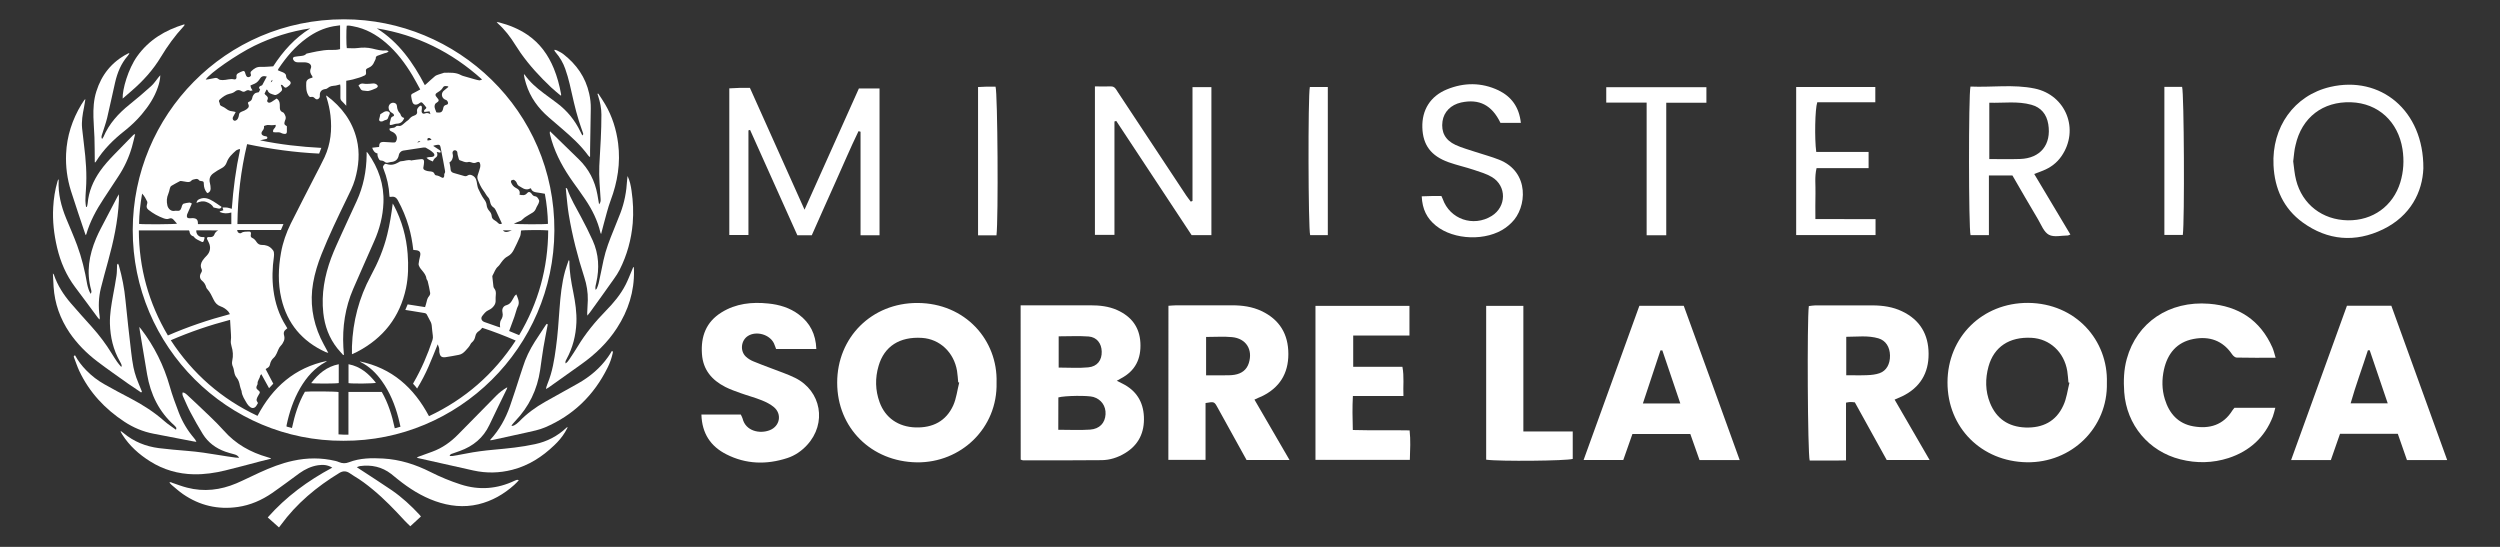 <?xml version="1.0" encoding="utf-8"?>
<!-- Generator: Adobe Illustrator 28.0.0, SVG Export Plug-In . SVG Version: 6.00 Build 0)  -->
<svg version="1.1" id="Capa_1" xmlns="http://www.w3.org/2000/svg" xmlns:xlink="http://www.w3.org/1999/xlink" x="0px" y="0px"
	 viewBox="0 0 320 70" style="enable-background:new 0 0 320 70;" xml:space="preserve">
<rect x="0" y="0" width="320" height="70" fill="#333333" stroke="none"/>
<style type="text/css">
	.st0{fill:#FFFFFF;}
</style>
<g>
	<g>
		<path class="st0" d="M130.64,39.08c0.64,0,1.16,0,1.69,0c2.41,0,4.83,0,7.24,0c1.18,0,2.34,0.12,3.43,0.61
			c1.8,0.81,2.86,2.16,2.97,4.18c0.11,2.04-0.64,3.6-2.49,4.57c-0.13,0.07-0.25,0.15-0.53,0.3c0.3,0.15,0.51,0.26,0.72,0.36
			c1.75,0.87,2.66,2.3,2.75,4.23c0.09,2.01-0.66,3.61-2.41,4.67c-0.92,0.56-1.94,0.89-3,0.9c-3.36,0.04-6.71,0.02-10.07,0.02
			c-0.07,0-0.14-0.04-0.29-0.09C130.64,52.32,130.64,45.78,130.64,39.08z M135.46,55.01c1.45,0,2.77,0.07,4.08-0.02
			c1.22-0.09,1.91-0.86,1.97-1.96c0.06-1.06-0.55-1.92-1.56-2.22c-0.7-0.21-3.67-0.17-4.48,0.06
			C135.46,52.22,135.46,53.56,135.46,55.01z M135.51,43.05c0,1.37,0,2.69,0,4c1.33,0,2.58,0.09,3.8-0.03
			c1.15-0.11,1.74-0.92,1.71-2.02c-0.02-1.04-0.63-1.85-1.68-1.93C138.08,42.98,136.81,43.05,135.51,43.05z"/>
		<path class="st0" d="M127.56,48.97c0.15,5.81-4.55,10.29-10.22,10.21c-5.8-0.09-10.18-4.4-10.18-10.19
			c-0.01-5.81,4.43-10.23,10.28-10.21C123.56,38.8,127.73,43.54,127.56,48.97z M122.78,48.97c-0.04-0.01-0.09-0.03-0.13-0.04
			c-0.05-0.49-0.07-0.98-0.15-1.46c-0.4-2.38-2.22-4.08-4.49-4.22c-2.85-0.18-4.82,1.07-5.55,3.58c-0.46,1.56-0.43,3.13,0.13,4.66
			c0.72,1.99,2.4,3.15,4.59,3.22c2.21,0.07,3.92-0.8,4.84-2.83C122.42,50.98,122.53,49.94,122.78,48.97z"/>
		<path class="st0" d="M269.68,49c0.14,5.77-4.54,10.27-10.26,10.17c-5.78-0.1-10.15-4.43-10.14-10.23
			c0.01-5.8,4.46-10.2,10.32-10.17C265.69,38.82,269.85,43.55,269.68,49z M264.89,48.99c-0.04-0.01-0.08-0.03-0.13-0.04
			c-0.05-0.49-0.07-0.98-0.15-1.46c-0.4-2.43-2.25-4.13-4.58-4.25c-2.83-0.15-4.8,1.15-5.5,3.67c-0.43,1.56-0.42,3.15,0.19,4.66
			c0.81,2.02,2.35,3.06,4.53,3.15c2.2,0.08,3.92-0.77,4.85-2.81C264.53,51.01,264.64,49.97,264.89,48.99z"/>
		<path class="st0" d="M237.42,51.5c-0.24-0.02-0.43-0.05-0.61-0.04c-0.14,0-0.28,0.04-0.52,0.08c0,2.43,0,4.83,0,7.39
			c-1.62,0.04-3.15,0.01-4.65,0.02c-0.26-0.85-0.35-17.95-0.11-19.77c0.27-0.03,0.55-0.09,0.84-0.09c2.45-0.01,4.91-0.01,7.36,0
			c1.29,0.01,2.56,0.19,3.74,0.76c2.29,1.09,3.38,2.96,3.39,5.43c0.02,2.48-1.1,4.34-3.37,5.44c-0.27,0.13-0.55,0.24-0.98,0.43
			c1.49,2.57,2.95,5.09,4.48,7.73c-1.91,0-3.66,0-5.49,0C240.15,56.44,238.78,53.97,237.42,51.5z M236.32,48.03
			c0.99,0,1.85,0.03,2.71-0.01c0.52-0.02,1.06-0.08,1.55-0.25c0.89-0.31,1.36-1.18,1.34-2.27c-0.02-1.08-0.54-1.91-1.47-2.19
			c-1.36-0.4-2.74-0.2-4.13-0.2C236.32,44.8,236.32,46.33,236.32,48.03z"/>
		<path class="st0" d="M149.56,39.14c0.36-0.02,0.69-0.06,1.02-0.06c2.38-0.01,4.76-0.01,7.14,0c1.29,0,2.56,0.17,3.75,0.73
			c2.32,1.1,3.44,2.96,3.44,5.51c0,2.51-1.14,4.32-3.4,5.41c-0.14,0.07-0.28,0.12-0.42,0.18c-0.14,0.06-0.27,0.12-0.52,0.24
			c1.49,2.56,2.95,5.08,4.49,7.73c-1.93,0-3.69,0-5.5,0c-1.24-2.24-2.47-4.49-3.72-6.73c-0.42-0.76-0.43-0.75-1.53-0.56
			c0,2.38,0,4.79,0,7.27c-1.63,0-3.15,0-4.76,0C149.56,52.31,149.56,45.76,149.56,39.14z M154.38,43.13c0,1.65,0,3.22,0,4.91
			c0.81,0,1.55,0.01,2.3,0c0.45-0.01,0.91,0.01,1.35-0.07c0.88-0.15,1.54-0.61,1.82-1.5c0.54-1.73-0.35-3.15-2.16-3.32
			C156.65,43.05,155.59,43.13,154.38,43.13z"/>
		<path class="st0" d="M308.09,58.89c-0.39-1.12-0.77-2.21-1.17-3.36c-2.46,0-4.9,0-7.4,0c-0.39,1.11-0.77,2.21-1.17,3.36
			c-1.66,0-3.3,0-5.09,0c2.4-6.64,4.77-13.19,7.15-19.76c1.92,0,3.76,0,5.68,0c2.37,6.56,4.74,13.11,7.15,19.76
			C311.43,58.89,309.79,58.89,308.09,58.89z M305.63,51.63c-0.79-2.33-1.55-4.56-2.31-6.8c-0.08,0-0.16,0.01-0.23,0.01
			c-0.72,2.25-1.55,4.46-2.21,6.79C302.52,51.63,304.01,51.63,305.63,51.63z"/>
		<path class="st0" d="M222.68,58.89c-1.78,0-3.42,0-5.14,0c-0.38-1.09-0.77-2.19-1.18-3.34c-2.46,0-4.89,0-7.41,0
			c-0.38,1.08-0.76,2.17-1.17,3.33c-1.66,0-3.3,0-5.08,0c2.39-6.61,4.76-13.16,7.14-19.74c1.91,0,3.75,0,5.68,0
			C217.91,45.69,220.28,52.24,222.68,58.89z M212.78,44.85c-0.08,0-0.16,0-0.24,0c-0.74,2.24-1.48,4.47-2.25,6.79
			c1.65,0,3.15,0,4.79,0C214.29,49.31,213.54,47.08,212.78,44.85z"/>
		<path class="st0" d="M286.01,52.2c1.71,0,3.39,0,5.23,0c-0.12,0.43-0.19,0.79-0.32,1.13c-1.04,2.67-2.98,4.42-5.67,5.3
			c-2.02,0.65-4.09,0.69-6.15,0.17c-4.07-1.02-6.9-4.41-7.2-8.6c-0.1-1.44-0.06-2.86,0.33-4.27c1.29-4.67,5.43-7.45,10.53-7.05
			c3.78,0.3,6.55,2.09,8.11,5.61c0.16,0.37,0.25,0.77,0.41,1.3c-1.76,0-3.38,0.02-4.99-0.02c-0.2,0-0.46-0.23-0.59-0.43
			c-1.21-1.77-2.92-2.34-4.94-1.95c-2.13,0.41-3.31,1.86-3.77,3.9c-0.28,1.26-0.28,2.55,0.11,3.81c0.56,1.84,1.71,3.13,3.65,3.47
			c2.05,0.36,3.83-0.15,5-2.04C285.82,52.42,285.92,52.31,286.01,52.2z"/>
		<path class="st0" d="M89.78,53.06c1.78,0,3.39,0,5.04,0c0.08,0.17,0.18,0.34,0.23,0.51c0.39,1.62,2.21,2,3.49,1.49
			c1.28-0.51,1.58-2.04,0.53-2.94c-0.45-0.38-1.01-0.66-1.56-0.88c-0.87-0.35-1.79-0.59-2.68-0.91c-0.67-0.24-1.36-0.48-1.99-0.8
			c-1.72-0.88-2.85-2.19-2.99-4.21c-0.16-2.25,0.52-4.1,2.5-5.33c1.85-1.15,3.89-1.36,6-1.14c1.41,0.14,2.74,0.54,3.89,1.4
			c1.45,1.08,2.18,2.53,2.25,4.42c-1.75,0-3.43,0-5.15,0c-0.1-0.25-0.17-0.5-0.28-0.73c-0.56-1.14-2.25-1.61-3.32-0.94
			c-0.89,0.56-1.05,1.91-0.27,2.65c0.27,0.25,0.61,0.46,0.95,0.6c0.76,0.33,1.55,0.6,2.32,0.9c1.02,0.4,2.07,0.74,3.04,1.22
			c3.36,1.67,4.08,5.82,1.53,8.59c-0.71,0.77-1.55,1.35-2.53,1.67c-2.66,0.87-5.3,0.8-7.81-0.48
			C90.97,57.14,89.85,55.49,89.78,53.06z"/>
		<path class="st0" d="M180.41,42.95c-2.4,0-4.76,0-7.2,0c0,1.38,0,2.63,0,4c2.12,0,4.18,0,6.3,0c0.24,1.28,0.07,2.46,0.13,3.74
			c-2.18,0-4.25,0-6.47,0c-0.08,1.47-0.05,2.83-0.01,4.35c2.42,0.07,4.78,0,7.27,0.05c0.14,1.25,0.07,2.47,0.03,3.77
			c-4.04,0-8.02,0-12.08,0c0-6.54,0-13.09,0-19.71c3.98,0,7.97,0,12.03,0C180.41,40.4,180.41,41.61,180.41,42.95z"/>
		<path class="st0" d="M112.58,30.11c-0.83,0-1.58,0-2.43,0c0-4.45,0-8.85,0-13.25c-0.09-0.02-0.18-0.05-0.26-0.07
			c-1.05,2.16-1.98,4.38-2.97,6.57c-1.01,2.23-2,4.48-3.01,6.75c-0.59,0-1.15,0-1.85,0c-2-4.45-4.02-8.97-6.05-13.48
			c-0.07,0.02-0.14,0.04-0.21,0.06c0,4.43,0,8.86,0,13.39c-0.85,0-1.61,0-2.45,0c0-6.22,0-12.43,0-18.77
			c0.43-0.02,0.87-0.05,1.3-0.06c0.41-0.01,0.83,0,1.34,0c2.3,5.12,4.59,10.23,6.99,15.59c2.38-5.31,4.66-10.39,6.96-15.52
			c0.86,0,1.71,0,2.64,0C112.58,17.57,112.58,23.78,112.58,30.11z"/>
		<path class="st0" d="M152.64,25.72c0-4.83,0-9.66,0-14.57c0.82,0,1.59,0,2.42,0c0,6.32,0,12.61,0,18.95c-0.84,0-1.63,0-2.53,0
			c-3.19-4.83-6.42-9.72-9.65-14.62c-0.08,0.02-0.15,0.05-0.23,0.07c0,4.81,0,9.61,0,14.51c-0.89,0-1.65,0-2.5,0
			c0-6.28,0-12.57,0-19c0.7,0,1.37,0.02,2.03,0c0.53-0.02,0.68,0.4,0.91,0.74c1.77,2.68,3.54,5.36,5.31,8.03
			c1.14,1.73,2.29,3.47,3.44,5.2c0.18,0.27,0.39,0.52,0.58,0.78C152.49,25.78,152.56,25.75,152.64,25.72z"/>
		<path class="st0" d="M310.19,21.54c-0.11,3.02-1.63,6.1-5.17,7.82c-3.54,1.71-7.06,1.44-10.28-0.89
			c-2.45-1.78-3.59-4.33-3.73-7.31c-0.24-4.89,2.64-8.95,7.25-10.03C304.69,9.63,310.24,14.12,310.19,21.54z M293.53,20.66
			c0.11,0.76,0.16,1.59,0.37,2.39c0.79,3.12,3.37,5.1,6.62,5.15c3.19,0.05,5.79-1.82,6.72-4.86c0.42-1.39,0.5-2.8,0.28-4.25
			c-0.56-3.53-3.11-5.88-6.58-6c-3.62-0.13-6.32,1.95-7.11,5.49C293.66,19.22,293.63,19.9,293.53,20.66z"/>
		<path class="st0" d="M265.01,30.02c-0.23,0.1-0.27,0.12-0.3,0.12c-0.83,0-1.8,0.26-2.45-0.09c-0.64-0.34-0.98-1.27-1.39-1.97
			c-1.12-1.88-2.21-3.77-3.28-5.62c-1.02,0-1.95,0-3.01,0c0,2.57,0,5.08,0,7.64c-0.87,0-1.61,0-2.35,0
			c-0.25-0.88-0.27-17.91-0.01-19.02c2.72,0.12,5.49-0.31,8.21,0.25c4.03,0.83,5.77,5.28,3.44,8.66c-0.6,0.87-1.4,1.46-2.37,1.85
			c-0.34,0.14-0.69,0.27-1.12,0.43C261.94,24.87,263.46,27.42,265.01,30.02z M254.63,20.36c1.39,0,2.66,0.03,3.93-0.01
			c2.62-0.08,4.04-1.85,3.62-4.45c-0.21-1.28-0.93-2.15-2.16-2.49c-1.76-0.49-3.56-0.21-5.39-0.26
			C254.63,15.6,254.63,17.89,254.63,20.36z"/>
		<path class="st0" d="M190.23,58.84c0-6.6,0-13.11,0-19.69c1.59,0,3.11,0,4.76,0c0,5.34,0,10.64,0,16.08c2.16,0,4.21,0,6.32,0
			c0,1.27,0,2.39,0,3.51C200.56,58.99,191.97,59.08,190.23,58.84z"/>
		<path class="st0" d="M194.67,15.73c-1,0-1.82,0-2.61,0c-1.1-2.29-2.73-3.11-5.04-2.61c-1.31,0.29-2.21,1.2-2.38,2.41
			c-0.19,1.36,0.33,2.4,1.67,3.02c0.82,0.38,1.7,0.61,2.56,0.9c1,0.33,2.03,0.6,3.01,0.99c3.97,1.56,3.56,6.16,1.61,8.05
			c-0.24,0.24-0.5,0.47-0.77,0.66c-2.42,1.74-6.61,1.61-8.93-0.27c-1.16-0.95-1.73-2.09-1.81-3.75c0.43-0.01,0.87-0.03,1.31-0.04
			c0.41-0.01,0.82,0,1.21,0c0.08,0.18,0.13,0.28,0.17,0.38c0.91,2.59,3.91,3.63,6.27,2.17c1.89-1.18,1.94-3.81,0.04-4.97
			c-0.7-0.42-1.52-0.66-2.3-0.92c-1.07-0.36-2.18-0.6-3.25-0.98c-2.27-0.81-3.3-2.21-3.37-4.44c-0.07-2.25,1.02-4.02,3.15-4.89
			c2.2-0.9,4.43-0.9,6.59,0.12C193.45,12.36,194.45,13.69,194.67,15.73z"/>
		<path class="st0" d="M240.07,28.05c0,0.8,0,1.39,0,2.04c-3.4,0-6.74,0-10.16,0c0-6.3,0-12.58,0-18.95c3.37,0,6.7,0,10.13,0
			c0,0.62,0,1.23,0,1.95c-2.51,0-4.98,0-7.43,0c-0.29,0.87-0.36,4.64-0.13,6.36c2.19,0,4.4,0,6.7,0c0,0.73,0,1.34,0,2.07
			c-2.2,0-4.41,0-6.66,0c-0.27,1.14-0.11,2.19-0.14,3.22c-0.03,1.05-0.01,2.11-0.01,3.3C234.93,28.05,237.44,28.05,240.07,28.05z"/>
		<path class="st0" d="M210.77,13.13c-1.84,0-3.45,0-5.17,0c0-0.68,0-1.29,0-1.97c4.26,0,8.5,0,12.82,0c0,0.64,0,1.26,0,1.99
			c-1.72,0-3.36,0-5.14,0c0,5.72,0,11.32,0,16.96c-0.88,0-1.63,0-2.51,0C210.77,24.48,210.77,18.87,210.77,13.13z"/>
		<path class="st0" d="M169.96,30.1c-0.79,0-1.53,0-2.26,0c-0.25-0.84-0.29-17.85-0.04-18.96c0.74,0,1.48,0,2.3,0
			C169.96,17.47,169.96,23.75,169.96,30.1z"/>
		<path class="st0" d="M277.04,11.12c0.86,0,1.57,0,2.27,0c0.25,0.83,0.33,17.15,0.09,18.95c-0.75,0-1.52,0-2.36,0
			C277.04,23.78,277.04,17.49,277.04,11.12z"/>
		<path class="st0" d="M127.55,30.12c-0.79,0-1.54,0-2.36,0c0-6.33,0-12.61,0-18.98c0.41-0.02,0.77-0.04,1.14-0.05
			c0.37-0.01,0.75,0,1.1,0C127.7,11.93,127.8,28.02,127.55,30.12z"/>
	</g>
	<g>
		<path class="st0" d="M43.96,56.42C29.2,56.49,16.95,44.39,16.99,29.41c0.04-14.62,11.8-26.94,27.03-26.94
			c14.44,0,27.02,11.65,26.94,27.06C70.88,44.52,58.65,56.49,43.96,56.42z M44.6,55.64c0-1.84,0-3.65,0-5.47c1.44,0,2.84,0,4.27,0
			c0.82,1.43,1.31,3,1.66,4.65c0.24-0.07,0.46-0.13,0.73-0.2c-0.09-0.38-0.16-0.75-0.26-1.11c-0.44-1.69-1.09-3.29-2.11-4.72
			c-0.73-1.02-1.6-1.89-2.74-2.45c-0.04-0.02-0.06-0.05-0.1-0.08c4.11,0.85,6.92,3.35,8.86,7.01c4.62-2.18,8.3-5.39,11.1-9.68
			c-1.44-0.62-2.86-1.17-4.28-1.63c-0.15,0.15-0.26,0.31-0.41,0.4c-0.27,0.17-0.42,0.38-0.48,0.69c-0.06,0.3-0.19,0.58-0.44,0.78
			c-0.06,0.05-0.12,0.12-0.16,0.2c-0.16,0.34-0.42,0.59-0.66,0.86c-0.24,0.26-0.5,0.47-0.85,0.53c-0.57,0.11-1.14,0.22-1.71,0.3
			c-0.62,0.08-0.71-0.24-0.79-0.67c-0.01-0.07,0-0.15,0-0.22c0.01-0.27-0.1-0.49-0.2-0.76c-0.4,0.99-0.78,1.93-1.18,2.86
			c-0.41,0.94-0.88,1.85-1.46,2.8c-0.11-0.14-0.18-0.24-0.26-0.33c-0.08-0.1-0.18-0.19-0.26-0.28c0.04-0.07,0.06-0.12,0.08-0.16
			c1-1.73,1.78-3.55,2.41-5.45c0.06-0.19,0.07-0.36,0.04-0.56c-0.07-0.43-0.09-0.86-0.14-1.29c-0.02-0.14-0.05-0.29-0.11-0.41
			c-0.15-0.3-0.32-0.59-0.47-0.9c-0.07-0.16-0.16-0.25-0.34-0.28c-0.53-0.08-1.05-0.17-1.58-0.26c-0.28-0.05-0.57-0.09-0.88-0.14
			c0.11-0.26,0.2-0.48,0.3-0.71c0.76,0.12,1.49,0.23,2.23,0.35c0.08-0.27,0.16-0.5,0.21-0.74c0.05-0.25,0.14-0.48,0.31-0.68
			c0.09-0.1,0.15-0.27,0.13-0.4c-0.08-0.5-0.19-0.99-0.31-1.48c-0.03-0.13-0.15-0.23-0.17-0.36c-0.05-0.43-0.31-0.73-0.56-1.04
			c-0.1-0.12-0.21-0.24-0.29-0.38c-0.07-0.13-0.16-0.3-0.15-0.44c0.03-0.33,0.11-0.67,0.19-1c0.12-0.49-0.05-0.73-0.56-0.77
			C53.12,32,53.01,32,52.9,31.99c-0.12-1.04-0.3-2.04-0.59-3.02c-0.34-1.16-0.8-2.26-1.38-3.32c-0.23-0.42-0.48-0.53-0.96-0.45
			c-0.03,0.01-0.07,0-0.1,0c-0.01-0.04-0.02-0.08-0.02-0.11c-0.06-1.21-0.32-2.38-0.77-3.5c-0.02-0.04-0.04-0.09-0.05-0.14
			c-0.04-0.18,0.08-0.3,0.18-0.41c0.09-0.11,0.2-0.07,0.33-0.03c0.52,0.17,0.99,0.05,1.45-0.22c0.11-0.07,0.23-0.15,0.35-0.15
			c0.45-0.01,0.87-0.25,1.33-0.1c0.02,0.01,0.05-0.01,0.07-0.02c0.39-0.05,0.78-0.12,1.18-0.15c0.27-0.02,0.37,0.09,0.36,0.37
			c-0.01,0.19-0.03,0.38-0.07,0.57c-0.06,0.25-0.04,0.37,0.19,0.48c0.17,0.08,0.37,0.13,0.55,0.14c0.29,0.02,0.56,0.03,0.68,0.37
			c0.02,0.06,0.1,0.13,0.16,0.14c0.29,0.03,0.53,0.15,0.77,0.29c0.16,0.1,0.29-0.02,0.3-0.22c0-0.1-0.01-0.23,0.04-0.31
			c0.1-0.14,0.08-0.27,0.05-0.41c-0.16-0.85-0.3-1.7-0.48-2.54c-0.16-0.72-0.03-0.85-0.97-0.61c-0.01,0-0.02,0.04-0.03,0.05
			c0.26,0.17,0.53,0.34,0.79,0.52c0.11,0.08,0.22,0.17,0.09,0.33c-0.13-0.03-0.24-0.05-0.45-0.09c0.14,0.3,0.11,0.55-0.08,0.68
			c-0.2,0.14-0.33,0.29-0.41,0.54c-0.29-0.13-0.57-0.2-0.82-0.48c0.14-0.04,0.21-0.07,0.28-0.08c0.13-0.01,0.27,0,0.4-0.02
			c0.35-0.05,0.44-0.27,0.2-0.52c-0.13-0.14-0.29-0.25-0.45-0.36c-0.13-0.09-0.28-0.15-0.41-0.24c-0.13-0.1-0.25-0.11-0.4-0.09
			c-0.87,0.14-1.75,0.27-2.62,0.4c-0.23,0.03-0.49,0.29-0.53,0.52c-0.1,0.6-0.43,0.9-1.04,0.94c-0.1,0.01-0.19,0.03-0.28,0.06
			c-0.17,0.06-0.34,0.05-0.48-0.07c-0.15-0.12-0.31-0.18-0.5-0.18c-0.07,0-0.17-0.05-0.21-0.11c-0.15-0.24-0.27-0.5-0.23-0.8
			c-0.31-0.04-0.56-0.33-0.68-0.73c0.15-0.02,0.29-0.03,0.43-0.05c0.15-0.02,0.3-0.03,0.45-0.05c0.02-0.52,0.15-0.65,0.64-0.64
			c0.28,0.01,0.56,0.03,0.84,0.05c0.16,0.01,0.32,0.03,0.47,0.02c0.07,0,0.17-0.05,0.2-0.11c0.21-0.35,0.17-0.73-0.12-1.03
			c-0.12-0.12-0.29-0.22-0.45-0.28c-0.16-0.07-0.27-0.14-0.24-0.37c0.13-0.03,0.25-0.07,0.38-0.08c0.18-0.01,0.32-0.05,0.45-0.19
			c0.06-0.06,0.2-0.09,0.29-0.07c0.26,0.07,0.44-0.06,0.62-0.21c0.14-0.12,0.27-0.24,0.41-0.35c0.12-0.1,0.27-0.18,0.36-0.3
			c0.16-0.21,0.36-0.36,0.61-0.44c0.28-0.09,0.47-0.24,0.4-0.58c-0.02-0.1,0-0.23,0.05-0.32c0.08-0.13,0.18-0.26,0.3-0.34
			c0.14-0.1,0.26-0.03,0.27,0.15c0.01,0.14-0.01,0.29-0.03,0.43c-0.04,0.28,0.15,0.48,0.39,0.38c0.27-0.11,0.49-0.07,0.74,0.09
			c-0.04-0.13-0.08-0.25-0.12-0.37c-0.25,0.03-0.46,0.06-0.67,0.08c-0.15-0.32,0.25-0.31,0.26-0.57c-0.12-0.15-0.26-0.35-0.43-0.52
			c-0.19-0.2-0.23-0.19-0.46-0.03c-0.07,0.05-0.14,0.1-0.22,0.13c-0.33,0.13-0.58,0.02-0.68-0.31c-0.06-0.21-0.11-0.42-0.14-0.64
			c-0.04-0.3,0.01-0.34,0.28-0.47c0.29-0.14,0.57-0.31,0.87-0.47c-0.34-0.61-0.65-1.21-0.99-1.78c-0.93-1.56-2.02-3-3.4-4.19
			c-1.23-1.05-2.6-1.83-4.21-2.12c-0.27-0.05-0.54-0.12-0.81-0.07c-0.07,0.41-0.06,2.6,0.01,2.87c0.46,0,0.92,0.05,1.37-0.01
			c0.65-0.09,1.28-0.08,1.91,0.07c0.58,0.14,1.15,0.3,1.76,0.24c0.09-0.01,0.19,0.05,0.32,0.09c-0.17,0.22-0.37,0.22-0.55,0.27
			c-0.31,0.1-0.62,0.21-0.92,0.33c-0.08,0.03-0.18,0.14-0.17,0.2c0.01,0.24-0.14,0.4-0.22,0.6c-0.13,0.35-0.38,0.59-0.72,0.73
			c-0.33,0.14-0.36,0.19-0.32,0.54c0.04,0.31-0.05,0.41-0.34,0.51C46.34,9.81,46.17,9.88,46,9.93c-0.28,0.09-0.55,0.17-0.83,0.24
			c-0.27,0.07-0.54,0.11-0.85,0.17c0,1.05,0,2.09,0,3.2c-0.23-0.24-0.4-0.44-0.58-0.61c-0.12-0.12-0.17-0.25-0.17-0.42
			c0.01-0.47,0-0.95,0-1.42c0-0.09-0.02-0.18-0.03-0.28c-0.21,0.05-0.38,0.1-0.56,0.14c-0.19,0.03-0.39,0.03-0.58,0.08
			c-0.16,0.04-0.31,0.12-0.44,0.23c-0.1,0.08-0.18,0.13-0.31,0.14c-0.48,0.05-0.75,0.34-0.71,0.83c0.01,0.22-0.06,0.35-0.23,0.45
			c-0.17,0.09-0.3,0.01-0.42-0.11c-0.13-0.13-0.27-0.21-0.46-0.16c-0.18,0.04-0.26-0.05-0.35-0.19c-0.32-0.52-0.3-1.09-0.28-1.66
			c0.01-0.26,0.21-0.43,0.45-0.52C39.78,10,39.9,9.97,40,9.93c0-0.05,0.01-0.08,0-0.1c-0.01-0.03-0.03-0.07-0.05-0.1
			c-0.21-0.3-0.33-0.58-0.17-0.97c0.15-0.35-0.06-0.64-0.44-0.73c-0.09-0.02-0.19-0.05-0.29-0.05c-0.29,0-0.58,0-0.87,0
			c-0.27,0-0.51-0.07-0.64-0.33c-0.1-0.19-0.03-0.34,0.17-0.38c0.22-0.05,0.46-0.06,0.68-0.09c0.29-0.04,0.58-0.03,0.8-0.28
			c0.04-0.05,0.13-0.05,0.2-0.07c0.39-0.08,0.78-0.18,1.17-0.25c0.58-0.1,1.17-0.21,1.76-0.19c0.4,0.01,0.82,0.01,1.21-0.1
			c0-1.01,0-2,0-3.05c-0.3,0.04-0.57,0.07-0.84,0.12c-1.27,0.23-2.4,0.77-3.43,1.52c-1.47,1.06-2.61,2.42-3.61,3.91
			c-0.03,0.05-0.05,0.11-0.09,0.2c0.14,0.06,0.27,0.12,0.4,0.17c0.14,0.06,0.3,0.1,0.43,0.19c0.1,0.07,0.22,0.2,0.22,0.31
			c0,0.31,0.15,0.48,0.39,0.64c0.27,0.18,0.27,0.42,0.03,0.63c-0.07,0.06-0.15,0.13-0.23,0.18c-0.23,0.16-0.3,0.16-0.5-0.05
			c-0.09-0.09-0.14-0.23-0.36-0.2c0.04,0.11,0.08,0.21,0.1,0.31c0.03,0.1,0.07,0.21,0.07,0.31c-0.02,0.24-0.72,0.75-0.94,0.68
			c-0.37-0.12-0.8-0.17-0.94-0.64c-0.01-0.02-0.05-0.03-0.11-0.06c-0.09,0.18-0.17,0.36-0.26,0.53c0.05,0.06,0.09,0.13,0.14,0.17
			c0.23,0.17,0.38,0.33,0.22,0.66c-0.09,0.18,0.09,0.36,0.3,0.32c0.1-0.02,0.2-0.07,0.29-0.13c0.2-0.13,0.4-0.26,0.6-0.4
			c0.28,0.17,0.38,0.43,0.4,0.71c0.02,0.17,0,0.34,0.01,0.51c0.01,0.23,0.09,0.42,0.33,0.52c0.06,0.02,0.14,0.06,0.18,0.11
			c0.2,0.3,0.35,0.6,0.15,0.97c-0.03,0.06-0.05,0.14-0.06,0.21c-0.05,0.24-0.02,0.31,0.2,0.45c0.05,0.03,0.1,0.06,0.1,0.07
			c0,0.26,0,0.47,0,0.68c0,0.22-0.09,0.32-0.31,0.3c-0.13-0.01-0.27-0.04-0.38-0.1c-0.19-0.11-0.38-0.12-0.6-0.1
			c-0.16,0.02-0.32-0.02-0.46-0.03c-0.14-0.42,0.42-0.53,0.31-0.93c-0.18,0.02-0.34,0.05-0.51,0.05c-0.18,0-0.36-0.05-0.54-0.03
			c-0.15,0.01-0.29,0.08-0.44,0.13c0.04,0.26-0.04,0.43-0.18,0.6c-0.26,0.32-0.15,0.59,0.26,0.69c0.05,0.01,0.1,0.01,0.14,0.02
			c0.11,0.02,0.22,0.06,0.21,0.2c-0.01,0.14-0.13,0.15-0.24,0.17c-0.23,0.05-0.47,0.1-0.7,0.15c2.58,0.54,5.19,0.83,7.85,0.97
			c-0.11,0.28-0.19,0.5-0.28,0.73c-3.12-0.15-6.17-0.57-9.22-1.21c-0.81,3.37-1.2,6.75-1.24,10.23c1.96,0,3.9,0,5.89,0
			c-0.12,0.29-0.22,0.52-0.32,0.76c-1.86,0-3.7,0-5.61,0c0.05,0.13,0.06,0.25,0.12,0.3c0.12,0.1,0.28,0.18,0.43,0.07
			c0.28-0.2,0.61-0.14,0.91-0.17c0.26-0.03,0.36,0.11,0.3,0.38c-0.05,0.19-0.01,0.36,0.17,0.43c0.26,0.11,0.42,0.31,0.57,0.54
			c0.15,0.22,0.36,0.36,0.64,0.36c0.5-0.01,0.95,0.12,1.31,0.51c0.13,0.14,0.24,0.27,0.26,0.46c0.02,0.18,0.03,0.36,0,0.54
			c-0.2,1.42-0.25,2.85-0.06,4.28c0.21,1.63,0.71,3.17,1.59,4.56c0.06,0.1,0.12,0.2,0.19,0.32c-0.09,0.07-0.16,0.13-0.23,0.19
			c-0.2,0.16-0.26,0.37-0.21,0.62c0.03,0.13,0.07,0.26,0.07,0.39c0,0.13-0.01,0.27-0.06,0.39c-0.1,0.21-0.21,0.45-0.38,0.61
			c-0.3,0.29-0.38,0.67-0.55,1.01c-0.1,0.19-0.2,0.4-0.36,0.54c-0.27,0.24-0.43,0.52-0.5,0.86c-0.04,0.22-0.15,0.38-0.35,0.48
			c-0.06,0.03-0.12,0.07-0.21,0.13c0.33,0.62,0.65,1.23,0.98,1.87c-0.17,0.18-0.34,0.36-0.54,0.58c-0.34-0.62-0.66-1.2-0.99-1.8
			c-0.07,0.1-0.15,0.16-0.16,0.23c-0.05,0.36-0.37,0.63-0.32,1.02c0.01,0.06-0.05,0.13-0.08,0.2c-0.13,0.29-0.1,0.4,0.14,0.59
			c0.28,0.22,0.28,0.31,0.09,0.59c-0.13,0.2-0.24,0.42-0.28,0.65c-0.02,0.12,0.11,0.27,0.18,0.42c-0.06,0.11-0.13,0.22-0.2,0.34
			c-0.19,0.31-0.51,0.39-0.8,0.17c-0.16-0.12-0.31-0.28-0.41-0.45c-0.28-0.5-0.64-0.98-0.69-1.59c-0.01-0.07-0.05-0.14-0.07-0.2
			c-0.05-0.17-0.12-0.34-0.15-0.52c-0.07-0.36-0.17-0.71-0.41-1c-0.18-0.21-0.26-0.46-0.31-0.73c-0.05-0.23-0.07-0.46-0.17-0.67
			c-0.12-0.26-0.14-0.51-0.08-0.78c0.14-0.63,0.09-1.25-0.1-1.86c-0.07-0.23-0.11-0.49-0.08-0.72c0.07-0.5-0.02-0.99-0.03-1.49
			c-0.01-0.37-0.05-0.75-0.07-1.15c-2.6,0.68-5.12,1.54-7.59,2.61c2.81,4.3,6.49,7.51,11.1,9.68c1.94-3.68,4.77-6.17,8.88-7.03
			c-0.06,0.07-0.14,0.13-0.22,0.17c-0.67,0.36-1.25,0.83-1.78,1.38c-0.55,0.58-1.02,1.24-1.42,1.93c-0.86,1.49-1.39,3.09-1.74,4.76
			c-0.01,0.04,0,0.09,0,0.16c0.23,0.06,0.45,0.12,0.69,0.19c0.35-1.65,0.83-3.22,1.66-4.65c0.54-0.07,4.01-0.04,4.3,0.04
			c0,1.79,0,3.59,0,5.42C43.8,55.64,44.17,55.64,44.6,55.64z M25.13,29.48c-0.06,0.46,0.31,0.86,0.74,0.86c0.36,0,0.36,0,0.25,0.36
			c0,0.01-0.01,0.02-0.01,0.04c-0.08,0.28-0.16,0.3-0.4,0.16c-0.31-0.18-0.69-0.27-0.9-0.61c-0.01-0.02-0.04-0.03-0.06-0.03
			c-0.31-0.1-0.47-0.33-0.5-0.65c0-0.04-0.05-0.08-0.07-0.12c-2.13,0-4.25,0-6.41,0c0.02,4.83,1.26,9.3,3.72,13.45
			c2.58-1.12,5.2-2.01,7.94-2.73c-0.09-0.14-0.14-0.26-0.22-0.35c-0.27-0.29-0.59-0.51-0.96-0.64c-0.43-0.15-0.71-0.45-0.9-0.85
			c-0.24-0.49-0.46-0.99-0.84-1.39c-0.06-0.06-0.1-0.14-0.12-0.22c-0.09-0.34-0.26-0.61-0.54-0.84c-0.31-0.26-0.33-0.66-0.1-1.01
			c0.1-0.16,0.13-0.3,0.05-0.48c-0.19-0.4-0.08-0.77,0.14-1.1c0.15-0.23,0.35-0.43,0.54-0.63c0.43-0.45,0.53-1.07,0.25-1.64
			c-0.08-0.15-0.16-0.3-0.22-0.45c-0.06-0.15,0.01-0.26,0.18-0.27c0.08-0.01,0.17,0.01,0.25,0.01c0.22-0.01,0.41-0.09,0.49-0.31
			c0.09-0.26,0.26-0.43,0.5-0.55C27,29.48,26.08,29.48,25.13,29.48z M70.17,29.49c-0.64-0.07-3.24-0.05-3.48,0.02
			c-0.04,0.26-0.02,0.53-0.12,0.75c-0.25,0.59-0.53,1.17-0.82,1.74c-0.17,0.34-0.42,0.63-0.76,0.81c-0.34,0.17-0.57,0.44-0.79,0.73
			c-0.15,0.19-0.27,0.42-0.45,0.57c-0.37,0.32-0.48,0.78-0.71,1.17c-0.02,0.04-0.03,0.1-0.02,0.14c0.04,0.42,0.09,0.84,0.14,1.26
			c0.01,0.09,0.06,0.19,0.12,0.26c0.2,0.25,0.21,0.53,0.18,0.83c-0.02,0.23-0.03,0.46-0.02,0.69c0.01,0.24-0.05,0.45-0.19,0.65
			c-0.18,0.27-0.43,0.46-0.72,0.59c-0.35,0.15-0.57,0.45-0.79,0.73c-0.25,0.3-0.1,0.66,0.27,0.79c0.56,0.19,1.12,0.39,1.68,0.59
			c0.1,0.03,0.2,0.06,0.33,0.1c-0.01-0.17-0.04-0.3-0.03-0.43c0.02-0.18,0.04-0.37,0.13-0.51c0.2-0.3,0.28-0.61,0.2-0.96
			c-0.02-0.07-0.02-0.14-0.03-0.22c-0.01-0.35,0.19-0.64,0.52-0.72c0.34-0.09,0.57-0.31,0.73-0.61c0.11-0.19,0.21-0.38,0.33-0.57
			c0.04-0.06,0.11-0.11,0.22-0.21c0.22,0.56,0.49,1.06,0.15,1.63c-0.06,0.1-0.08,0.23-0.12,0.34c-0.09,0.3-0.18,0.6-0.28,0.9
			c-0.21,0.6-0.44,1.2-0.67,1.82c0.42,0.18,0.84,0.35,1.28,0.53C68.91,38.77,70.14,34.31,70.17,29.49z M30.73,19.15
			c-0.02-0.03-0.05-0.05-0.07-0.08c-0.15,0.07-0.33,0.1-0.45,0.2c-0.48,0.43-0.96,0.86-1.18,1.49c-0.12,0.36-0.35,0.62-0.7,0.79
			c-0.35,0.17-0.67,0.39-0.99,0.61c-0.45,0.31-0.61,0.73-0.47,1.27c0.06,0.23,0.09,0.48,0.09,0.72c0,0.26-0.13,0.46-0.39,0.57
			c-0.05-0.04-0.11-0.07-0.14-0.12c-0.22-0.3-0.33-0.64-0.34-1.02c0-0.34-0.03-0.37-0.36-0.41c-0.08-0.01-0.19-0.02-0.23-0.08
			c-0.13-0.17-0.28-0.22-0.48-0.17c-0.17,0.05-0.4,0.06-0.5,0.18c-0.19,0.23-0.4,0.22-0.65,0.18c-0.18-0.03-0.36-0.07-0.54-0.09
			c-0.1-0.01-0.23-0.05-0.31,0c-0.36,0.18-0.7,0.38-1.05,0.58c-0.15,0.08-0.2,0.23-0.24,0.39c-0.05,0.22-0.1,0.45-0.19,0.66
			c-0.21,0.48-0.23,0.96-0.12,1.46c0.1,0.46,0.49,0.8,0.94,0.71c0.08-0.02,0.17-0.02,0.25-0.01c0.39,0.05,0.5-0.07,0.63-0.44
			c0.03-0.08,0.03-0.17,0.07-0.24c0.05-0.09,0.11-0.21,0.19-0.23c0.24-0.07,0.49-0.12,0.74-0.14c0.1-0.01,0.2,0.07,0.32,0.12
			c-0.21,0.49-0.41,0.93-0.6,1.37c-0.01,0.03-0.02,0.07-0.03,0.11c-0.05,0.28,0.05,0.41,0.34,0.41c0.13,0,0.27-0.02,0.4-0.02
			c0.5,0.02,0.68,0.22,0.66,0.72c0,0.01,0.01,0.02,0.03,0.05c1.4,0,2.81,0,4.25,0c0-0.5,0-0.98,0-1.49c-0.51,0.15-1,0.15-1.47-0.06
			c0-0.03-0.01-0.05-0.01-0.08c0.15-0.05,0.31-0.1,0.46-0.15c-0.04-0.11-0.07-0.21-0.11-0.35c0.22,0,0.42-0.02,0.6,0.01
			c0.19,0.03,0.38,0.1,0.59,0.16C29.86,24.13,30.19,21.63,30.73,19.15z M61.71,10.18c-3.91-3.53-8.36-5.72-13.48-6.55
			c2.82,1.77,4.64,4.38,6.15,7.27c0.08-0.07,0.13-0.11,0.19-0.16c0.37-0.33,0.73-0.68,1.11-0.99c0.13-0.11,0.32-0.16,0.48-0.22
			c0.18-0.07,0.36-0.12,0.54-0.17c0.06-0.02,0.11-0.05,0.17-0.05c0.72,0,1.46-0.07,2.13,0.3c0.18,0.1,0.39,0.14,0.58,0.2
			c0.41,0.12,0.81,0.24,1.22,0.35c0.19,0.05,0.37,0.1,0.57,0.13C61.45,10.29,61.54,10.23,61.71,10.18z M39.72,3.63
			C37.2,4,34.82,4.76,32.54,5.87c-2.24,1.1-5.75,3.53-6.21,4.32c0.12-0.02,0.23-0.02,0.34-0.04c0.27-0.05,0.55-0.1,0.82-0.16
			c0.17-0.04,0.32-0.01,0.44,0.1c0.17,0.16,0.36,0.15,0.57,0.16c0.49,0.01,0.97-0.22,1.47-0.09c0.21,0.05,0.33-0.11,0.3-0.33
			c-0.03-0.19,0.03-0.35,0.19-0.44c0.19-0.12,0.41-0.21,0.62-0.29c0.13-0.05,0.23,0.02,0.28,0.16c0.04,0.14,0.08,0.28,0.14,0.41
			c0.09,0.19,0.24,0.25,0.42,0.18c0.17-0.07,0.25-0.18,0.18-0.37c-0.05-0.13-0.05-0.26,0.07-0.37c0.33-0.31,0.67-0.57,1.18-0.55
			c0.54,0.02,1.08-0.04,1.62-0.07C36.23,6.55,37.74,4.86,39.72,3.63z M33.3,11.46c-0.2-0.2-0.19-0.33,0.02-0.45
			c0.08-0.05,0.21-0.06,0.25-0.12c0.2-0.35,0.39-0.71,0.58-1.09c-0.38-0.1-0.65-0.08-0.86,0.25c-0.17,0.26-0.37,0.51-0.67,0.65
			c-0.17,0.08-0.35,0.15-0.56,0.24c0.02,0.1,0.03,0.2,0.07,0.3c0.04,0.1,0.11,0.18,0.2,0.33c-0.15,0.02-0.27,0.08-0.33,0.04
			c-0.21-0.13-0.39-0.07-0.57,0.05c-0.18,0.12-0.34,0.11-0.53-0.01c-0.25-0.16-0.54-0.17-0.78,0.03c-0.21,0.18-0.45,0.27-0.72,0.32
			c-0.49,0.1-0.88,0.4-1.25,0.72c-0.12,0.1-0.17,0.23-0.07,0.39c0.03,0.05,0.05,0.11,0.05,0.17c0.01,0.19,0.13,0.26,0.29,0.33
			c0.19,0.08,0.37,0.19,0.53,0.31c0.23,0.18,0.46,0.3,0.75,0.32c0.15,0.01,0.29,0.06,0.47,0.1c-0.12,0.23-0.22,0.41-0.32,0.59
			c-0.08,0.14-0.09,0.28-0.01,0.41c0.04,0.06,0.13,0.11,0.2,0.12c0.18,0,0.39-0.18,0.44-0.36c0.04-0.12,0.1-0.23,0.1-0.35
			c0-0.29,0.19-0.39,0.41-0.48c0.19-0.07,0.39-0.15,0.55-0.27c0.34-0.24,0.38-0.41,0.2-0.79c-0.01-0.02,0-0.05,0-0.08
			c0.03-0.03,0.06-0.07,0.1-0.09c0.26-0.09,0.41-0.25,0.46-0.55c0.03-0.19,0.16-0.39,0.31-0.52c0.12-0.11,0.33-0.11,0.52-0.17
			C33.18,11.7,33.23,11.59,33.3,11.46z M57.53,20.78c0.05,0.3,0.13,0.59,0.14,0.87c0.01,0.28,0.16,0.42,0.4,0.49
			c0.44,0.13,0.88,0.25,1.32,0.38c0.16,0.05,0.3,0.05,0.45-0.05c0.23-0.16,0.45-0.11,0.68,0.02c0.43,0.24,0.49,0.68,0.55,1.09
			c0.04,0.26,0.09,0.49,0.22,0.72c0.09,0.16,0.15,0.33,0.24,0.49c0.13,0.24,0.26,0.49,0.43,0.71c0.18,0.23,0.3,0.47,0.33,0.75
			c0.03,0.29,0.15,0.54,0.34,0.75c0.18,0.2,0.29,0.41,0.31,0.68c0.02,0.26,0.18,0.41,0.39,0.53c0.15,0.09,0.3,0.2,0.42,0.33
			c0.14,0.15,0.29,0.19,0.5,0.08c-0.26-0.56-0.51-1.11-0.77-1.66c-0.07-0.15-0.17-0.32-0.3-0.4c-0.3-0.19-0.4-0.46-0.46-0.78
			c-0.03-0.17-0.1-0.37-0.21-0.49c-0.26-0.26-0.4-0.6-0.62-0.88c-0.32-0.42-0.53-0.9-0.72-1.38c-0.09-0.22-0.09-0.44,0-0.67
			c0.11-0.31,0.2-0.62,0.29-0.94c0.03-0.12,0.03-0.26,0.01-0.39c-0.04-0.29-0.2-0.38-0.46-0.25c-0.23,0.12-0.43,0.1-0.66,0.01
			c-0.13-0.05-0.29-0.09-0.42-0.05c-0.4,0.11-0.71-0.13-1.06-0.22c-0.06-0.01-0.12-0.1-0.14-0.16c-0.06-0.18-0.11-0.37-0.15-0.55
			c-0.03-0.12-0.02-0.24-0.05-0.36c-0.05-0.16-0.24-0.25-0.38-0.21c-0.17,0.05-0.22,0.18-0.23,0.33c0,0.09,0.04,0.19,0.05,0.28
			C58.01,20.23,57.83,20.63,57.53,20.78z M66.49,24.92c0.4,0.09,0.72,0.12,0.98-0.2c0.18-0.21,0.34-0.19,0.52,0.01
			c0.03,0.04,0.06,0.07,0.09,0.11c0.1,0.16,0.22,0.26,0.43,0.29c0.26,0.03,0.39,0.29,0.49,0.5c0.05,0.11-0.02,0.3-0.08,0.44
			c-0.08,0.2-0.23,0.37-0.3,0.58c-0.09,0.24-0.23,0.43-0.44,0.56c-0.29,0.18-0.59,0.34-0.87,0.53c-0.14,0.09-0.28,0.19-0.39,0.31
			c-0.12,0.13-0.24,0.22-0.41,0.27c-0.23,0.08-0.46,0.19-0.74,0.31c0.36,0.1,4.01,0.1,4.37,0.02c-0.03-1.3-0.16-2.59-0.4-3.85
			c-0.37-0.06-0.7-0.13-1.04-0.17c-0.34-0.04-0.61-0.15-0.73-0.49c-0.01-0.02-0.04-0.02-0.08-0.04c-0.41,0.26-0.8,0.12-1.18-0.13
			c-0.05-0.03-0.1-0.07-0.15-0.09c-0.21-0.09-0.34-0.24-0.42-0.47c-0.05-0.15-0.18-0.28-0.32-0.37c-0.07-0.05-0.24-0.02-0.33,0.03
			c-0.12,0.07-0.1,0.21-0.05,0.33c0.12,0.28,0.3,0.5,0.57,0.64C66.37,24.21,66.63,24.44,66.49,24.92z M18.19,24.78
			c-0.23,1.34-0.38,2.6-0.39,3.88c0.58,0.08,4.6,0.05,4.86-0.03c-0.15-0.17-0.3-0.34-0.45-0.51c-0.15-0.17-0.33-0.23-0.55-0.14
			c-0.24,0.1-0.46,0.05-0.7-0.03c-0.71-0.26-1.36-0.62-1.95-1.09c-0.22-0.17-0.29-0.37-0.21-0.64c0.04-0.14,0.09-0.31,0.04-0.42
			C18.67,25.47,18.52,25.12,18.19,24.78z M57.39,11.13c-0.01-0.03-0.03-0.06-0.04-0.08c-0.24-0.03-0.52-0.12-0.67,0.17
			c-0.15,0.27-0.38,0.43-0.63,0.58c-0.38,0.21-0.4,0.39-0.1,0.71c0.28,0.29,0.27,0.44-0.08,0.65c-0.14,0.08-0.2,0.18-0.23,0.33
			c-0.07,0.34,0.13,0.6,0.21,0.89c0.57,0.09,0.79,0,0.89-0.57c0.04-0.24,0.19-0.35,0.41-0.4c0.14-0.03,0.22-0.13,0.2-0.26
			c-0.02-0.11-0.08-0.22-0.16-0.3c-0.06-0.06-0.18-0.07-0.26-0.12c-0.47-0.27-0.49-0.88-0.05-1.18
			C57.06,11.41,57.22,11.27,57.39,11.13z M65.52,29.48c-0.43,0-0.78,0-1.15,0C64.61,29.76,64.85,29.77,65.52,29.48z M55.24,17.9
			c-0.13-0.16-0.23-0.28-0.41-0.23c-0.14,0.04-0.15,0.16-0.1,0.32C54.89,17.96,55.05,17.93,55.24,17.9z M53.82,18.15
			c-0.18-0.13-0.27-0.07-0.41,0.09C53.58,18.2,53.67,18.18,53.82,18.15z M34.86,10.21c-0.05,0.06-0.1,0.09-0.13,0.14
			c-0.03,0.04-0.04,0.1-0.07,0.19C34.86,10.4,34.86,10.4,34.86,10.21z"/>
		<path class="st0" d="M66.41,61.47c-0.2,0.21-0.38,0.42-0.59,0.6c-1.33,1.19-2.84,2.06-4.59,2.48c-1.87,0.44-3.71,0.24-5.51-0.4
			c-1.77-0.63-3.33-1.62-4.79-2.79c-0.28-0.23-0.56-0.46-0.85-0.69c-1.19-0.92-2.54-1.21-4.01-1.01c-0.11,0.02-0.22,0.07-0.4,0.14
			c0.17,0.12,0.28,0.19,0.39,0.26c1.37,0.9,2.75,1.78,4.1,2.7c1.29,0.89,2.44,1.95,3.51,3.1c0.07,0.07,0.12,0.15,0.21,0.25
			c-0.46,0.42-0.91,0.84-1.36,1.25c-0.25-0.25-0.5-0.47-0.72-0.71c-1.29-1.4-2.61-2.78-4.08-3.99c-0.76-0.63-1.54-1.22-2.39-1.72
			c-0.2-0.12-0.39-0.25-0.58-0.38c-0.43-0.29-0.85-0.3-1.3-0.03c-2.91,1.77-5.49,3.91-7.51,6.68c-0.06,0.09-0.13,0.17-0.23,0.3
			c-0.48-0.42-0.95-0.84-1.44-1.28c2.35-2.66,5.14-4.7,8.26-6.37c-0.6-0.37-1.2-0.4-1.81-0.31c-0.88,0.13-1.67,0.51-2.39,1.02
			c-0.57,0.41-1.13,0.83-1.7,1.25c-0.6,0.43-1.19,0.87-1.8,1.29c-1.33,0.91-2.78,1.55-4.38,1.78c-2.55,0.37-4.9-0.18-7.02-1.64
			c-0.51-0.35-0.97-0.77-1.44-1.16c-0.11-0.09-0.2-0.2-0.31-0.33c0.16-0.09,0.27,0,0.37,0.04c0.63,0.21,1.25,0.46,1.9,0.62
			c2.16,0.56,4.26,0.31,6.3-0.55c1-0.43,1.98-0.93,2.97-1.38c1.38-0.63,2.79-1.19,4.28-1.51c1.82-0.4,3.63-0.41,5.44,0.02
			c0.15,0.04,0.3,0.08,0.45,0.15c0.42,0.18,0.85,0.19,1.27,0.02c1.42-0.55,2.89-0.56,4.37-0.48c2.16,0.12,4.16,0.76,6.08,1.73
			c1.25,0.63,2.53,1.16,3.86,1.59c2.38,0.77,4.68,0.58,6.93-0.49C66.05,61.47,66.19,61.35,66.41,61.47z"/>
		<path class="st0" d="M65.54,54.52c0.22-0.02,0.4-0.13,0.58-0.27c0.12-0.09,0.23-0.19,0.33-0.29c0.98-1.02,2.12-1.85,3.35-2.54
			c1.39-0.79,2.8-1.55,4.19-2.34c1.52-0.86,2.83-1.96,3.84-3.39c0.09-0.13,0.18-0.26,0.26-0.39c0.08-0.13,0.16-0.26,0.24-0.39
			c0.18,0.09,0.11,0.22,0.09,0.32c-0.14,0.64-0.36,1.26-0.66,1.85c-1.74,3.51-4.37,6.07-7.98,7.62c-0.78,0.33-1.6,0.49-2.41,0.67
			c-1.44,0.32-2.89,0.64-4.33,0.95c-0.09,0.02-0.19,0.02-0.29,0.04c0-0.04,0-0.07,0.01-0.08c1.16-1.25,1.96-2.71,2.52-4.3
			c0.46-1.3,0.87-2.62,1.3-3.94c0.11-0.35,0.24-0.69,0.34-1.03c0.36-1.17,0.89-2.26,1.54-3.28c0.45-0.7,0.92-1.4,1.38-2.1
			c0.04-0.07,0.1-0.12,0.15-0.18c0.18,0.05,0.11,0.16,0.09,0.24c-0.17,0.93-0.37,1.85-0.52,2.78c-0.16,0.96-0.28,1.92-0.42,2.88
			c-0.37,2.53-1.43,4.71-3.2,6.56c-0.17,0.17-0.31,0.36-0.47,0.55C65.5,54.47,65.52,54.49,65.54,54.52z"/>
		<path class="st0" d="M9.61,45.49c0.38,0.7,0.87,1.34,1.43,1.91c0.69,0.71,1.47,1.31,2.33,1.79c1.12,0.63,2.25,1.24,3.39,1.83
			c1.54,0.81,2.99,1.74,4.3,2.9c0.44,0.39,0.95,0.7,1.47,1.09c0.02-0.13,0.06-0.21,0.04-0.25c-0.07-0.11-0.16-0.22-0.25-0.3
			c-1.97-1.75-3.05-3.98-3.49-6.54c-0.32-1.87-0.63-3.75-0.94-5.63c-0.02-0.12-0.03-0.24-0.06-0.44c0.11,0.13,0.18,0.2,0.23,0.27
			c1.69,2.21,2.91,4.66,3.67,7.34c0.32,1.14,0.74,2.26,1.16,3.36c0.46,1.19,1.12,2.29,1.95,3.26c0.12,0.14,0.22,0.28,0.3,0.48
			c-0.16-0.03-0.32-0.05-0.48-0.08c-1.68-0.32-3.35-0.65-5.03-0.97c-1.34-0.26-2.57-0.78-3.71-1.53c-2.49-1.64-4.47-3.75-5.76-6.47
			c-0.27-0.57-0.46-1.17-0.69-1.76C9.43,45.63,9.41,45.52,9.61,45.49z"/>
		<path class="st0" d="M15.11,33.74c0.05,0.11,0.09,0.18,0.11,0.26c0.41,1.45,0.7,2.92,0.84,4.42c0.22,2.22,0.47,4.43,0.73,6.65
			c0.07,0.65,0.17,1.3,0.29,1.94c0.09,0.45,0.22,0.89,0.37,1.33c0.21,0.58,0.46,1.15,0.69,1.72c0.01,0.03,0.01,0.07,0.02,0.11
			c-0.12,0.12-0.2,0-0.28-0.06c-0.5-0.34-1.01-0.67-1.51-1.02c-1.31-0.94-2.64-1.85-3.92-2.83c-1.37-1.04-2.57-2.25-3.55-3.68
			C7.7,40.8,7,38.85,6.86,36.71C6.83,36.17,6.8,35.63,6.77,35c0.08,0.09,0.11,0.11,0.12,0.14c0.47,1.39,1.25,2.6,2.2,3.7
			c0.88,1.02,1.78,2.02,2.68,3.02c0.94,1.05,1.79,2.17,2.52,3.37c0.23,0.37,0.46,0.74,0.71,1.1c0.14,0.21,0.32,0.39,0.53,0.65
			c0.02-0.14,0.06-0.2,0.04-0.25c-0.06-0.16-0.13-0.31-0.22-0.46c-0.86-1.5-1.23-3.12-1.28-4.83c-0.03-1.25,0.19-2.46,0.41-3.68
			c0.15-0.82,0.31-1.64,0.43-2.47c0.06-0.39,0.05-0.8,0.07-1.2C14.98,33.99,14.94,33.86,15.11,33.74z"/>
		<path class="st0" d="M72.39,46.52c0.2-0.13,0.34-0.29,0.45-0.47c0.37-0.56,0.75-1.11,1.09-1.68c1.01-1.68,2.25-3.19,3.62-4.59
			c0.98-1,1.88-2.07,2.52-3.32c0.3-0.58,0.53-1.2,0.79-1.8c0.07-0.15,0.13-0.31,0.19-0.46c0.03,0,0.05,0,0.08,0
			c0.01,0.15,0.02,0.29,0.02,0.44c0.05,2.68-0.73,5.11-2.18,7.35c-1.2,1.86-2.77,3.36-4.57,4.64c-1.36,0.97-2.73,1.94-4.09,2.91
			c-0.12,0.08-0.24,0.15-0.42,0.26c0.02-0.13,0.03-0.21,0.05-0.28c0.05-0.15,0.1-0.3,0.16-0.45c0.6-1.46,0.85-3,1.06-4.56
			c0.23-1.66,0.34-3.33,0.46-5c0.12-1.62,0.28-3.24,0.71-4.81c0.13-0.46,0.3-0.91,0.46-1.39c0.06,0.05,0.09,0.06,0.09,0.08
			c-0.01,1.38,0.24,2.73,0.51,4.07c0.25,1.26,0.44,2.53,0.39,3.83c-0.07,1.66-0.47,3.23-1.27,4.69
			C72.36,46.27,72.36,46.27,72.39,46.52z"/>
		<path class="st0" d="M57.55,58.37c0.13,0,0.23,0.01,0.33,0c0.58-0.1,1.17-0.19,1.75-0.31c1.19-0.24,2.39-0.39,3.6-0.5
			c1.76-0.16,3.52-0.33,5.26-0.71c1.53-0.33,2.87-1.02,4.01-2.1c0.04-0.04,0.09-0.07,0.17-0.06c-0.11,0.21-0.22,0.42-0.34,0.62
			c-0.38,0.63-0.85,1.18-1.38,1.68c-1.54,1.48-3.28,2.6-5.37,3.14c-1.66,0.43-3.33,0.46-5,0.09c-2.36-0.53-4.73-1.06-7.09-1.59
			c-0.03-0.01-0.06-0.03-0.14-0.07c0.1-0.05,0.18-0.09,0.26-0.12c0.57-0.21,1.14-0.41,1.71-0.62c1.29-0.47,2.37-1.24,3.33-2.22
			c1.62-1.66,3.25-3.31,4.87-4.95c0.41-0.41,0.86-0.77,1.41-1.08c-0.02,0.09-0.02,0.14-0.04,0.18c-0.75,1.55-1.52,3.09-2.25,4.65
			c-0.78,1.65-2.08,2.71-3.77,3.32c-0.32,0.11-0.64,0.22-0.96,0.34C57.76,58.1,57.61,58.15,57.55,58.37z"/>
		<path class="st0" d="M34.66,58.72c-0.46,0.11-0.92,0.22-1.37,0.34c-1.49,0.39-2.97,0.8-4.47,1.16c-1.31,0.32-2.64,0.51-4,0.49
			c-2.02-0.04-3.9-0.58-5.61-1.66c-1.42-0.89-2.65-1.99-3.56-3.43c-0.06-0.1-0.12-0.21-0.18-0.31c-0.01-0.02-0.01-0.05-0.03-0.14
			c0.15,0.1,0.27,0.17,0.37,0.26c1.31,1.1,2.84,1.71,4.52,1.93c1.2,0.15,2.41,0.25,3.62,0.35c1.39,0.11,2.77,0.32,4.14,0.55
			c0.68,0.12,1.36,0.21,2.05,0.31c0.14,0.02,0.28,0.02,0.47,0.03c-0.16-0.3-0.39-0.38-0.63-0.45c-0.39-0.11-0.77-0.2-1.15-0.34
			c-1.2-0.43-2.19-1.16-2.87-2.25c-0.56-0.9-1.08-1.84-1.58-2.78c-0.33-0.61-0.59-1.25-0.88-1.88c-0.09-0.2-0.21-0.41-0.12-0.67
			c0.26,0.02,0.42,0.18,0.59,0.33c0.97,0.91,1.95,1.82,2.91,2.75c0.61,0.59,1.22,1.19,1.78,1.82c1.51,1.71,3.41,2.77,5.58,3.39
			c0.15,0.04,0.29,0.09,0.44,0.14C34.66,58.68,34.66,58.7,34.66,58.72z"/>
		<path class="st0" d="M80.33,22.53c0.29,0.61,0.42,1.25,0.51,1.9c0.2,1.37,0.26,2.75,0.15,4.14c-0.18,2.09-0.73,4.08-1.67,5.95
			c-0.21,0.41-0.46,0.8-0.73,1.17c-1.01,1.44-2.04,2.86-3.07,4.29c-0.09,0.12-0.19,0.24-0.34,0.42c-0.01-0.16-0.02-0.23-0.02-0.31
			c0.02-0.56,0.06-1.11,0.08-1.67c0.02-1-0.14-1.98-0.45-2.93c-0.85-2.63-1.54-5.31-1.99-8.04c-0.15-0.9-0.22-1.8-0.32-2.71
			c-0.03-0.22-0.04-0.44-0.06-0.66c0.03-0.01,0.05-0.01,0.08-0.02c0.04,0.05,0.1,0.09,0.12,0.15c0.43,1.25,1.12,2.36,1.73,3.52
			c0.54,1,1.05,2.02,1.52,3.06c0.78,1.74,0.87,3.56,0.45,5.41c-0.06,0.27-0.16,0.55-0.09,0.9c0.08-0.08,0.14-0.11,0.16-0.17
			c0.09-0.22,0.19-0.45,0.24-0.68c0.22-0.98,0.41-1.97,0.62-2.95c0.29-1.35,0.79-2.62,1.31-3.89c0.29-0.71,0.58-1.42,0.85-2.13
			c0.52-1.36,0.78-2.77,0.86-4.22C80.28,22.88,80.31,22.71,80.33,22.53z"/>
		<path class="st0" d="M11.6,37.61c0.13-0.16,0.11-0.33,0.07-0.49c-0.64-2.28-0.27-4.47,0.63-6.6c0.18-0.42,0.37-0.84,0.59-1.25
			c0.71-1.37,1.43-2.73,2.14-4.09c0.04-0.08,0.09-0.15,0.19-0.31c0,0.34,0.01,0.58,0,0.83c-0.13,2.64-0.69,5.21-1.39,7.75
			c-0.31,1.15-0.64,2.29-0.92,3.44c-0.29,1.18-0.33,2.37-0.16,3.57c0.01,0.08,0.02,0.17,0.02,0.25c0,0.04-0.01,0.09-0.03,0.19
			c-0.08-0.09-0.14-0.14-0.19-0.2c-0.98-1.32-1.96-2.66-2.95-3.97c-1.13-1.51-1.86-3.2-2.29-5.03c-0.4-1.7-0.6-3.41-0.5-5.16
			c0.06-1.12,0.23-2.22,0.54-3.29c0.02-0.09,0.06-0.17,0.12-0.32c0.03,0.1,0.04,0.13,0.04,0.15c-0.09,1.71,0.32,3.32,0.96,4.88
			c0.47,1.14,0.97,2.27,1.4,3.43c0.6,1.62,1,3.29,1.29,4.99C11.25,36.82,11.38,37.22,11.6,37.61z"/>
		<path class="st0" d="M76.58,11.98c0.3,0.46,0.61,0.9,0.88,1.37c0.91,1.55,1.43,3.23,1.66,5c0.32,2.52-0.07,4.94-0.96,7.31
			c-0.36,0.96-0.59,1.97-0.87,2.96c-0.12,0.43-0.22,0.86-0.35,1.34c-0.04-0.09-0.07-0.12-0.08-0.16c-0.36-1.56-1.06-2.96-1.95-4.28
			c-0.5-0.75-1.03-1.47-1.55-2.2c-1.17-1.64-2.15-3.37-2.74-5.31c-0.08-0.28-0.16-0.56-0.23-0.84c-0.03-0.11-0.03-0.23,0.01-0.37
			c0.32,0.31,0.64,0.62,0.96,0.93c0.9,0.88,1.81,1.76,2.71,2.64c1.3,1.26,2.08,2.78,2.4,4.55c0.07,0.39,0.14,0.78,0.21,1.23
			c0.2-0.22,0.21-0.43,0.2-0.65c-0.09-1.42-0.23-2.83-0.17-4.25c0.05-1.15,0.14-2.3,0.19-3.45c0.05-1.04,0.08-2.08,0.08-3.13
			c0-0.8-0.16-1.59-0.41-2.36c-0.03-0.1-0.07-0.2-0.1-0.3C76.52,12,76.55,11.99,76.58,11.98z"/>
		<path class="st0" d="M11.12,26.48c0.04-0.15,0.09-0.29,0.1-0.44c0.13-1.53,0.71-2.88,1.58-4.13c0.53-0.76,1.15-1.44,1.79-2.1
			c0.81-0.83,1.63-1.67,2.44-2.5c0.06-0.07,0.14-0.12,0.27-0.15c-0.14,0.56-0.26,1.13-0.42,1.68c-0.39,1.34-0.97,2.59-1.74,3.75
			c-0.63,0.95-1.25,1.91-1.88,2.86c-0.93,1.41-1.74,2.89-2.21,4.53c-0.01,0.03-0.04,0.06-0.07,0.12c-0.03-0.05-0.05-0.09-0.06-0.12
			c-0.61-1.84-1.25-3.67-1.83-5.52c-0.49-1.55-0.7-3.14-0.63-4.77c0.1-2.28,0.79-4.38,1.96-6.32c0.12-0.2,0.25-0.39,0.38-0.58
			c0.02-0.03,0.06-0.04,0.13-0.09c-0.06,0.38-0.11,0.72-0.18,1.06c-0.18,0.88-0.33,1.77-0.24,2.67c0.07,0.7,0.15,1.4,0.24,2.09
			c0.24,1.9,0.39,3.81,0.25,5.73c-0.04,0.48-0.06,0.97-0.07,1.45c0,0.26,0.05,0.53,0.08,0.79C11.05,26.47,11.09,26.47,11.12,26.48z"
			/>
		<path class="st0" d="M16.56,6.86c-0.07,0.1-0.13,0.2-0.21,0.29c-0.86,0.99-1.33,2.16-1.62,3.42c-0.35,1.51-0.66,3.03-1.02,4.54
			c-0.17,0.69-0.42,1.36-0.63,2.05c-0.06,0.19-0.16,0.38-0.02,0.64c0.07-0.11,0.14-0.19,0.18-0.27c0.72-1.7,1.92-3.01,3.34-4.15
			c0.95-0.76,1.87-1.55,2.77-2.36c0.35-0.31,0.61-0.72,0.91-1.09c0.08-0.1,0.16-0.2,0.26-0.29c-0.02,0.53-0.14,1.03-0.31,1.52
			c-0.44,1.31-1.19,2.43-2.07,3.48c-0.65,0.77-1.38,1.46-2.17,2.09c-1.44,1.13-2.73,2.4-3.7,3.97c-0.02,0.03-0.05,0.05-0.07,0.08
			c-0.01,0.01-0.02,0-0.07,0c0-0.08,0-0.16,0-0.23c-0.01-0.98-0.01-1.96-0.04-2.95c-0.03-0.86-0.11-1.72-0.13-2.58
			c-0.03-1.12,0.03-2.24,0.37-3.31c0.67-2.15,1.98-3.78,3.99-4.83c0.06-0.03,0.13-0.05,0.19-0.08C16.53,6.83,16.55,6.85,16.56,6.86z
			"/>
		<path class="st0" d="M75.45,20.08c-0.06-0.06-0.12-0.12-0.17-0.19c-0.94-1.29-2.12-2.36-3.33-3.4c-0.57-0.49-1.15-0.98-1.71-1.47
			c-1.35-1.17-2.37-2.56-2.9-4.28c-0.12-0.4-0.24-0.8-0.28-1.23c0.05,0.02,0.08,0.03,0.09,0.04c0.66,0.95,1.52,1.69,2.44,2.38
			c0.56,0.42,1.13,0.83,1.7,1.26c1.31,0.98,2.31,2.21,3.01,3.68c0.07,0.15,0.15,0.3,0.24,0.47c0.19-0.15,0.09-0.28,0.05-0.41
			c-0.16-0.49-0.35-0.98-0.5-1.48c-0.48-1.54-0.81-3.12-1.17-4.69c-0.15-0.66-0.35-1.31-0.57-1.95c-0.27-0.77-0.68-1.47-1.22-2.1
			C71.05,6.63,71,6.53,70.95,6.43c0.02-0.02,0.04-0.04,0.05-0.06c0.1,0.03,0.21,0.04,0.3,0.09c0.28,0.15,0.57,0.28,0.81,0.47
			c1.68,1.31,2.85,2.96,3.31,5.07c0.14,0.62,0.21,1.24,0.2,1.88c-0.03,1.79-0.06,3.59-0.09,5.38c0,0.26,0,0.53,0,0.79
			C75.5,20.07,75.48,20.08,75.45,20.08z"/>
		<path class="st0" d="M23.64,3.18c-0.05,0.07-0.1,0.16-0.16,0.22c-1.09,1.18-2.03,2.47-2.86,3.85c-1.02,1.7-2.32,3.13-3.81,4.41
			c-0.37,0.31-0.73,0.63-1.11,0.96c-0.05-1.16,0.7-3.8,1.86-5.42c1.51-2.11,3.59-3.34,6.01-4.08C23.59,3.13,23.62,3.15,23.64,3.18z"
			/>
		<path class="st0" d="M71.76,12.23c-0.4-0.35-0.82-0.67-1.21-1.04c-1.44-1.36-2.78-2.81-3.92-4.43c-0.23-0.33-0.45-0.66-0.66-1
			C65.34,4.74,64.62,3.8,63.73,3c-0.04-0.04-0.08-0.09-0.16-0.19c0.15,0.03,0.24,0.04,0.33,0.06c1.3,0.34,2.53,0.84,3.64,1.6
			c1.57,1.08,2.63,2.55,3.35,4.3c0.43,1.05,0.72,2.14,0.92,3.24c0.01,0.06,0.01,0.12,0.02,0.18C71.81,12.2,71.79,12.22,71.76,12.23z
			"/>
		<path class="st0" d="M41.75,12.24c0.05,0.01,0.08,0.01,0.09,0.03c1.89,1.42,3.25,3.22,3.82,5.55c0.42,1.73,0.26,3.44-0.22,5.14
			c-0.26,0.9-0.69,1.73-1.1,2.57c-1.12,2.31-2.24,4.63-3.19,7.02c-0.47,1.18-0.85,2.4-1.07,3.66c-0.43,2.45-0.08,4.81,0.95,7.06
			c0.25,0.55,0.56,1.07,0.84,1.61c0.04,0.07,0.08,0.15,0.15,0.29c-0.15-0.05-0.25-0.07-0.35-0.11c-3-1.37-4.91-3.64-5.66-6.86
			c-0.45-1.94-0.39-3.9-0.04-5.85c0.23-1.31,0.67-2.56,1.26-3.75c1.02-2.05,2.08-4.08,3.12-6.12c0.4-0.79,0.83-1.57,1.2-2.37
			c0.78-1.7,0.96-3.49,0.75-5.33c-0.09-0.77-0.26-1.53-0.49-2.27C41.77,12.41,41.76,12.33,41.75,12.24z"/>
		<path class="st0" d="M43.93,45.45c-0.25-0.29-0.52-0.57-0.76-0.87c-1.05-1.33-1.61-2.86-1.79-4.54c-0.26-2.42,0.17-4.74,1-6.99
			c0.4-1.08,0.9-2.12,1.37-3.17c0.62-1.38,1.27-2.75,1.9-4.13c0.86-1.87,1.25-3.84,1.28-5.89c0-0.12,0-0.24,0-0.42
			c0.09,0.08,0.13,0.11,0.16,0.16c1.36,1.9,2.09,4.02,1.99,6.37c-0.07,1.71-0.49,3.35-1.19,4.92c-0.89,2.03-1.8,4.05-2.68,6.09
			c-1.03,2.38-1.4,4.88-1.26,7.46c0.02,0.32,0.05,0.65,0.07,0.97C43.99,45.42,43.96,45.43,43.93,45.45z"/>
		<path class="st0" d="M50.27,26.05c0.05,0.09,0.11,0.18,0.16,0.27c1.01,1.94,1.59,4,1.75,6.18c0.11,1.47,0.09,2.93-0.21,4.38
			c-0.79,3.72-2.92,6.41-6.27,8.16c-0.2,0.1-0.41,0.19-0.65,0.3c0-0.36-0.01-0.68,0-0.99c0.11-3.2,0.9-6.23,2.42-9.05
			c0.91-1.68,1.65-3.43,2.1-5.29C49.89,28.72,50.1,27.4,50.27,26.05z"/>
		<path class="st0" d="M44.61,49.04c0-0.81,0-1.59,0-2.42c1.54,0.29,2.59,1.22,3.51,2.38C47.85,49.1,45.1,49.13,44.61,49.04z"/>
		<path class="st0" d="M43.36,46.62c0,0.84,0,1.63,0,2.41c-0.28,0.08-3.1,0.09-3.53,0.01C40.75,47.85,41.8,46.93,43.36,46.62z"/>
		<path class="st0" d="M51.74,15.1c-0.18,0.5-0.48,0.72-0.95,0.73c-0.21,0.01-0.42,0.1-0.63,0.15C50.08,16,49.99,15.99,49.9,16
			c0-0.09-0.02-0.18-0.01-0.27c0.02-0.12,0.07-0.23,0.09-0.35c0.08-0.38,0.08-0.38,0.44-0.54c0.05-0.21-0.09-0.3-0.24-0.38
			c-0.26-0.14-0.42-0.36-0.44-0.66c-0.02-0.4,0.31-0.71,0.69-0.64c0.23,0.05,0.36,0.18,0.38,0.42c0.02,0.37,0.14,0.68,0.4,0.95
			c0.02,0.02,0.04,0.04,0.04,0.06C51.31,14.84,51.45,15.04,51.74,15.1z"/>
		<path class="st0" d="M45.88,10.96c0.2-0.24,0.4-0.31,0.69-0.25c0.25,0.05,0.53,0.02,0.79,0.01c0.16,0,0.31-0.05,0.47-0.04
			c0.11,0,0.24,0.04,0.34,0.1c0.09,0.06,0.21,0.2,0.19,0.27c-0.03,0.11-0.15,0.22-0.26,0.26c-0.3,0.13-0.6,0.26-0.92,0.33
			c-0.2,0.04-0.42-0.04-0.64-0.04c-0.24-0.01-0.37-0.13-0.46-0.35C46.04,11.15,45.96,11.08,45.88,10.96z"/>
		<path class="st0" d="M48.68,14.62c0.15-0.09,0.31-0.19,0.47-0.29c0.18-0.1,0.37-0.12,0.56-0.05c0.19,0.07,0.23,0.22,0.13,0.4
			c-0.06,0.11-0.11,0.23-0.15,0.36c-0.05,0.17-0.13,0.29-0.34,0.32c-0.14,0.02-0.26,0.13-0.39,0.17c-0.1,0.03-0.25,0.03-0.33-0.02
			c-0.12-0.07-0.12-0.21-0.07-0.35C48.62,14.98,48.64,14.8,48.68,14.62z"/>
		<path class="st0" d="M28.37,26.49c-0.11,0.2-0.25,0.24-0.44,0.2c-0.18-0.04-0.36-0.08-0.59-0.13c-0.19-0.34-0.52-0.57-0.93-0.71
			c-0.42-0.15-0.82-0.07-1.26,0.13c0.04-0.35,0.24-0.44,0.44-0.52c0.63-0.26,1.18-0.01,1.71,0.31c0.29,0.17,0.56,0.37,0.84,0.56
			C28.21,26.36,28.28,26.42,28.37,26.49z"/>
	</g>
</g>
</svg>
